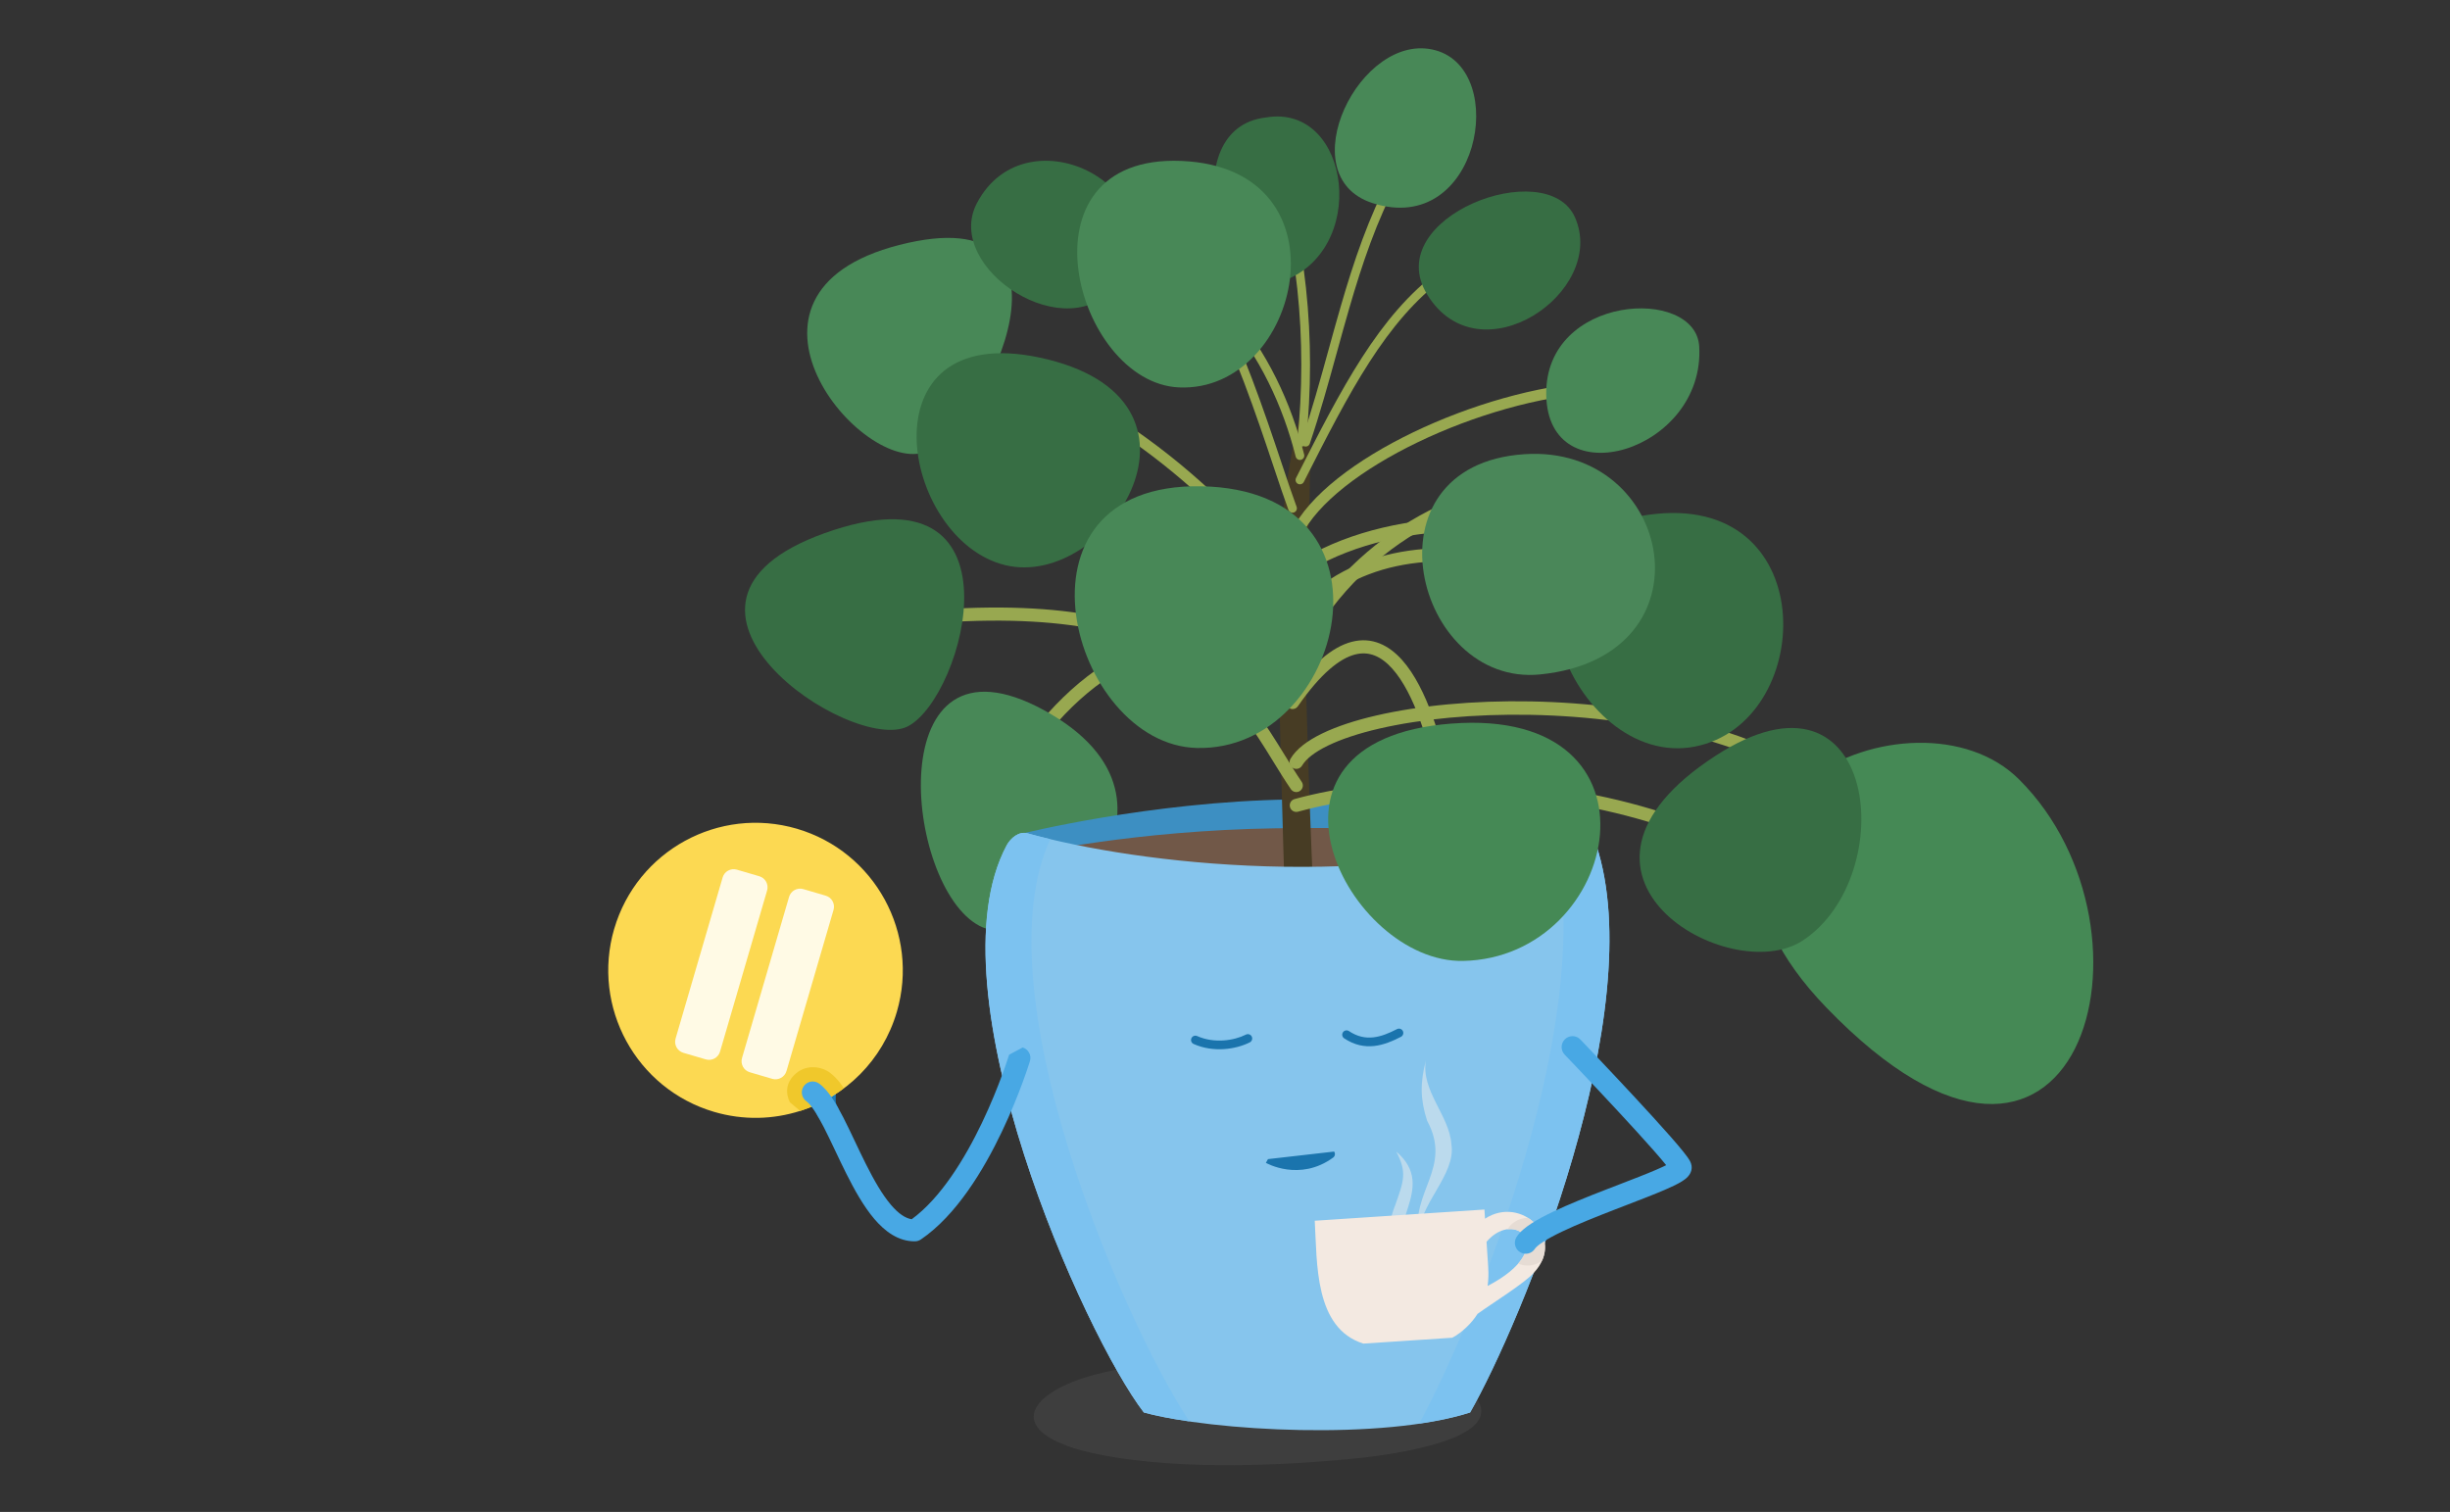 <svg width="862" height="532" viewBox="0 0 862 532" fill="none" xmlns="http://www.w3.org/2000/svg">
<rect x="0" y="0" width="862" height="532" fill="#333333" stroke="none"/>
<g clip-path="url(#clip0_9661_15865)">
<path opacity="0.15" d="M385.194 483.709C362.456 489.776 353.157 502.755 380.518 510.358C409.157 517.705 450.11 516.041 480.409 512.816C496.325 510.845 535.515 504.547 515.665 488.009C481.533 471.779 422.544 474.083 385.168 483.709H385.194Z" fill="#808080"/>
<path fill-rule="evenodd" clip-rule="evenodd" d="M406.691 225.299C423.355 220.31 440.559 222.674 456.072 233.471C457.115 234.197 457.373 235.633 456.648 236.678C455.923 237.723 454.49 237.981 453.447 237.255C439.094 227.265 423.342 225.123 408.008 229.715C392.608 234.326 377.472 245.785 364.668 263.273C363.917 264.299 362.478 264.521 361.453 263.768C360.429 263.016 360.208 261.573 360.959 260.547C374.189 242.477 390.093 230.269 406.691 225.299Z" fill="#98A850"/>
<path d="M344.623 325.782C317.977 311.855 309.291 218.262 367.284 249.878C427.142 282.492 367.54 337.762 344.623 325.782Z" fill="#488857"/>
<path fill-rule="evenodd" clip-rule="evenodd" d="M359.057 293.45C359.057 293.45 404.429 282.058 453.966 281.315C503.528 280.573 556.08 291.53 556.08 291.53C556.08 291.53 535.667 315.363 456.495 317.591C377.323 319.818 359.031 293.45 359.031 293.45H359.057Z" fill="#3D8FC2"/>
<path fill-rule="evenodd" clip-rule="evenodd" d="M362.174 300.489C362.174 300.489 399.243 292.195 448.806 291.452C498.368 290.71 555.441 294.473 555.441 294.473C555.441 294.473 535.693 324.22 456.521 326.473C377.349 328.7 362.174 300.489 362.174 300.489Z" fill="#715848"/>
<path d="M452.025 314.596C452.025 314.596 449.24 228.401 449.7 206.82C450.364 176.561 456.598 143.051 459.28 143.409C461.963 143.742 460.915 182.551 459.459 202.289C458.003 222.052 462.09 315.006 462.09 315.006L452.025 314.571V314.596Z" fill="#473C24"/>
<path d="M354.151 297.547C327.045 348.516 381.589 469.912 402.462 497.022C426.783 503.627 486.769 506.852 517.247 497.022C534.977 466.02 580.937 355.608 561.598 297.291C560.474 293.912 557.076 290.532 553.627 291.608C482.528 313.931 400.418 304.024 361.484 293.22C358.546 292.401 355.582 294.859 354.151 297.521" fill="#86C5ED"/>
<path d="M561.597 297.265C560.473 293.886 557.075 290.507 553.626 291.582C551.148 292.35 548.645 293.093 546.141 293.784C563.565 355.121 518.907 465.048 499.338 500.913C505.955 499.941 512.035 498.661 517.247 496.971C534.977 465.969 580.937 355.557 561.597 297.24V297.265Z" fill="#7CC2F0"/>
<path d="M369.557 295.294C366.695 294.603 363.987 293.912 361.458 293.221C358.52 292.402 355.557 294.859 354.126 297.522C327.02 348.491 381.564 469.886 402.436 496.997C406.754 498.174 412.247 499.25 418.455 500.146C394.415 463.538 345.057 348.056 369.531 295.294H369.557Z" fill="#7CC2F0"/>
<path fill-rule="evenodd" clip-rule="evenodd" d="M469.385 405.201C469.875 405.873 469.729 406.815 469.058 407.306C463.171 411.617 457.244 412.096 452.815 411.49C450.609 411.187 448.771 410.617 447.481 410.12C446.835 409.872 446.322 409.64 445.965 409.468C445.787 409.381 445.647 409.309 445.549 409.257C445.499 409.231 445.46 409.21 445.432 409.195L445.398 409.175L445.387 409.169L445.383 409.167L445.381 409.166C445.38 409.166 445.38 409.165 446.124 407.856" fill="#1A74AD"/>
<path fill-rule="evenodd" clip-rule="evenodd" d="M493.564 362.764C493.95 363.513 493.658 364.434 492.911 364.821C487.027 367.874 480.193 370.218 472.919 365.349C472.22 364.881 472.032 363.933 472.499 363.233C472.966 362.532 473.912 362.343 474.612 362.811C480.419 366.698 485.847 365.049 491.511 362.111C492.258 361.723 493.177 362.016 493.564 362.764Z" fill="#1A74AD"/>
<path fill-rule="evenodd" clip-rule="evenodd" d="M440.41 364.729C440.786 365.483 440.481 366.399 439.729 366.776C434.754 369.269 426.889 370.43 419.958 367.343C419.189 367.001 418.843 366.099 419.184 365.329C419.526 364.559 420.426 364.212 421.195 364.554C427.14 367.202 434.041 366.213 438.366 364.046C439.118 363.669 440.033 363.975 440.41 364.729Z" fill="#1A74AD"/>
<path fill-rule="evenodd" clip-rule="evenodd" d="M446.021 47.513C446.824 47.245 447.693 47.679 447.961 48.484C459.528 83.231 463.305 118.933 459.477 155.753C459.389 156.597 458.635 157.21 457.793 157.122C456.951 157.034 456.339 156.279 456.427 155.435C460.211 119.04 456.478 83.778 445.052 49.456C444.784 48.651 445.218 47.781 446.021 47.513Z" fill="#98A850"/>
<path fill-rule="evenodd" clip-rule="evenodd" d="M373.663 78.634C373.793 77.796 374.577 77.222 375.414 77.353C424.998 85.087 449.903 124.397 458.851 159.928C459.058 160.751 458.561 161.586 457.74 161.793C456.919 162.001 456.085 161.502 455.878 160.68C447.096 125.811 422.847 87.861 374.942 80.388C374.105 80.258 373.533 79.472 373.663 78.634Z" fill="#98A850"/>
<path fill-rule="evenodd" clip-rule="evenodd" d="M572.195 287.012C530.933 276.281 486.073 277.52 456.697 285.611C455.472 285.948 454.207 285.227 453.87 284C453.533 282.773 454.253 281.505 455.478 281.167C485.679 272.849 531.36 271.631 573.351 282.551C615.322 293.466 654.153 316.672 669.745 357.679C670.197 358.869 669.602 360.2 668.415 360.653C667.228 361.106 665.899 360.509 665.447 359.32C650.611 320.302 613.476 297.747 572.195 287.012Z" fill="#98A850"/>
<path fill-rule="evenodd" clip-rule="evenodd" d="M533.183 200.769C504.928 193.672 475.267 197.343 456.821 219.951C456.017 220.936 454.568 221.082 453.585 220.276C452.601 219.471 452.456 218.019 453.26 217.034C473.288 192.486 505.146 188.976 534.302 196.299C563.418 203.611 590.706 221.912 602.129 242.245C602.752 243.354 602.36 244.759 601.253 245.383C600.146 246.008 598.744 245.615 598.121 244.506C587.496 225.594 561.479 207.875 533.183 200.769Z" fill="#98A850"/>
<path fill-rule="evenodd" clip-rule="evenodd" d="M467.213 262.359C462.451 264.673 459.467 267.097 458.118 269.385C457.455 270.509 456.008 270.881 454.886 270.217C453.764 269.553 453.392 268.104 454.055 266.979C456.111 263.494 460.103 260.559 465.154 258.105C470.27 255.619 476.776 253.481 484.255 251.754C499.223 248.296 518.362 246.417 538.704 246.804C579.257 247.575 625.34 257.373 652.733 282.436C653.696 283.317 653.763 284.812 652.885 285.776C652.006 286.74 650.513 286.808 649.551 285.928C623.448 262.044 578.811 252.296 538.615 251.531C518.583 251.15 499.839 253.006 485.316 256.361C478.05 258.039 471.909 260.078 467.213 262.359Z" fill="#98A850"/>
<path fill-rule="evenodd" clip-rule="evenodd" d="M510.164 187.019C489.499 187.981 469.55 194.006 456.397 203.637C455.372 204.388 453.933 204.164 453.183 203.136C452.434 202.109 452.658 200.667 453.683 199.916C467.764 189.605 488.666 183.406 509.95 182.416C531.239 181.425 553.298 185.628 569.646 196.558C570.702 197.264 570.987 198.695 570.282 199.753C569.577 200.812 568.149 201.097 567.093 200.391C551.813 190.175 530.824 186.058 510.164 187.019Z" fill="#98A850"/>
<path fill-rule="evenodd" clip-rule="evenodd" d="M562.828 136.225C562.893 137.286 562.087 138.199 561.028 138.265C541.461 139.475 518.461 146.157 498.879 155.583C489.097 160.291 480.217 165.661 473.074 171.332C465.91 177.02 460.603 182.924 457.816 188.667C457.352 189.623 456.202 190.021 455.248 189.556C454.293 189.091 453.896 187.939 454.36 186.983C457.499 180.515 463.293 174.185 470.687 168.314C478.103 162.427 487.239 156.914 497.215 152.112C517.148 142.517 540.632 135.669 560.791 134.422C561.85 134.356 562.762 135.163 562.828 136.225Z" fill="#98A850"/>
<path fill-rule="evenodd" clip-rule="evenodd" d="M508.514 95.541C509.019 96.222 508.878 97.184 508.199 97.691C487.596 113.049 474.948 137.587 458.731 169.576C458.347 170.333 457.424 170.634 456.669 170.25C455.914 169.866 455.613 168.941 455.997 168.185C472.122 136.378 485.074 111.099 506.368 95.226C507.048 94.719 508.008 94.861 508.514 95.541Z" fill="#98A850"/>
<path fill-rule="evenodd" clip-rule="evenodd" d="M491.406 61.237C492.152 61.639 492.43 62.571 492.029 63.318C484.392 77.521 479.235 92.897 474.664 108.656C473.2 113.705 471.793 118.804 470.383 123.914C467.406 134.702 464.415 145.544 460.835 156.089C460.562 156.892 459.691 157.322 458.889 157.048C458.088 156.775 457.659 155.902 457.932 155.099C461.483 144.638 464.433 133.946 467.396 123.207C468.812 118.075 470.231 112.932 471.719 107.799C476.307 91.981 481.536 76.355 489.329 61.861C489.731 61.114 490.661 60.834 491.406 61.237Z" fill="#98A850"/>
<path fill-rule="evenodd" clip-rule="evenodd" d="M336.147 126.804C336.268 125.748 337.22 124.989 338.275 125.11C360.995 127.714 385.868 140.803 407.325 157.059C428.8 173.328 447.126 192.979 456.689 209.032C457.233 209.945 456.935 211.126 456.024 211.671C455.112 212.216 453.933 211.918 453.389 211.005C444.148 195.493 426.21 176.193 405.007 160.13C383.787 144.053 359.57 131.426 337.838 128.936C336.784 128.815 336.027 127.861 336.147 126.804Z" fill="#98A850"/>
<path fill-rule="evenodd" clip-rule="evenodd" d="M404.801 78.054C405.237 77.327 406.179 77.091 406.905 77.528C412.946 81.164 418.506 88.078 423.556 96.505C428.629 104.97 433.29 115.141 437.463 125.495C441.639 135.856 445.342 146.441 448.491 155.744C449.448 158.571 450.351 161.274 451.201 163.815C453.157 169.664 454.826 174.657 456.194 178.327C456.491 179.121 456.088 180.006 455.295 180.303C454.501 180.6 453.618 180.197 453.322 179.402C451.934 175.681 450.238 170.606 448.271 164.725C447.425 162.195 446.53 159.516 445.587 156.731C442.444 147.444 438.763 136.925 434.62 126.646C430.474 116.36 425.882 106.355 420.927 98.086C415.948 89.778 410.705 83.4 405.326 80.162C404.6 79.725 404.365 78.781 404.801 78.054Z" fill="#98A850"/>
<path fill-rule="evenodd" clip-rule="evenodd" d="M553.316 168.727C553.4 169.997 552.442 171.095 551.174 171.18C510.258 173.92 474.931 195.987 457.107 232.711C456.551 233.855 455.175 234.332 454.033 233.775C452.891 233.219 452.415 231.84 452.97 230.695C471.577 192.36 508.447 169.422 550.868 166.581C552.135 166.497 553.231 167.457 553.316 168.727Z" fill="#98A850"/>
<path fill-rule="evenodd" clip-rule="evenodd" d="M476.738 230.302C471.462 231.67 464.77 236.806 456.647 248.506C455.922 249.551 454.488 249.809 453.446 249.082C452.403 248.355 452.146 246.919 452.871 245.875C461.162 233.933 468.662 227.636 475.585 225.84C482.8 223.969 488.728 227.114 493.298 232.222C497.813 237.268 501.275 244.479 503.883 251.654C506.507 258.873 508.341 266.264 509.51 271.83C509.771 273.075 508.976 274.297 507.733 274.559C506.49 274.821 505.27 274.024 505.009 272.779C503.866 267.336 502.085 260.174 499.561 253.231C497.021 246.246 493.802 239.689 489.873 235.298C486 230.969 481.722 229.009 476.738 230.302Z" fill="#98A850"/>
<path fill-rule="evenodd" clip-rule="evenodd" d="M452.087 265.822C454.092 269.084 456.015 272.213 457.986 275.1C458.703 276.15 458.434 277.584 457.386 278.302C456.337 279.021 454.906 278.752 454.189 277.701C452.01 274.51 449.959 271.177 447.873 267.787C441.218 256.974 434.204 245.577 421.545 236.323C405.085 224.289 378.87 215.885 331.235 219.052C329.968 219.136 328.872 218.175 328.788 216.905C328.704 215.635 329.663 214.538 330.931 214.453C379.176 211.246 406.611 219.699 424.257 232.6C437.72 242.442 445.365 254.883 452.087 265.822Z" fill="#98A850"/>
<path d="M325.922 158.895C303.363 167.906 249.483 103.291 316.418 86.191C385.345 68.578 347.944 150.114 325.922 158.895Z" fill="#488857"/>
<path d="M710.362 274.225C764.191 327.781 731.566 446.616 642.661 354.609C573.376 282.904 673.854 237.899 710.362 274.225Z" fill="#458955"/>
<path d="M634.18 331.005C608.402 347.799 539.092 307.786 603.599 265.93C661.082 228.631 668.72 308.528 634.18 331.005Z" fill="#376E44"/>
<path d="M554.14 76.49C565.713 102.755 520.417 133.603 502.099 103.574C485.57 76.49 544.329 54.243 554.14 76.49Z" fill="#376E44"/>
<path d="M319.433 255.561C299.787 265.673 220.692 212.451 290.156 187.593C361.919 161.917 339.386 245.296 319.433 255.561Z" fill="#376E44"/>
<path d="M353.565 198.832C316.93 189.795 303.313 112.586 365.675 125.795C433.12 140.08 389.945 207.792 353.565 198.832Z" fill="#376E44"/>
<path d="M343.703 71.499C361.254 38.117 416.232 66.584 393.163 99.531C376.378 123.518 331.67 94.411 343.703 71.499Z" fill="#376E44"/>
<path d="M421.189 263.191C376.838 262.218 351.444 169.802 422.671 171.107C495.405 172.439 473.102 264.343 421.189 263.191Z" fill="#488857"/>
<path d="M445.357 41.341C475.426 36.17 482.12 89.111 450.211 99.299C429.032 106.058 413.192 45.053 445.357 41.341Z" fill="#376E44"/>
<path d="M414.802 136.317C378.167 134.679 356.784 54.192 415.645 56.624C475.759 59.108 457.697 138.237 414.802 136.317Z" fill="#488857"/>
<path d="M505.037 17.686C531.146 24.803 520.34 83.478 482.938 71.472C453.38 62 478.646 10.493 505.037 17.686Z" fill="#488857"/>
<path d="M596.292 262.704C553.142 271.127 518.193 187.21 582.726 180.81C641.358 174.973 638.445 254.487 596.292 262.704Z" fill="#376E44"/>
<path d="M541.901 237.31C497.781 241.764 478.62 163.684 536.306 159.818C588.934 156.286 603.522 231.089 541.901 237.31Z" fill="#4A8759"/>
<path d="M597.85 121.929C599.97 158.921 544.506 175.381 544.021 138.825C543.535 103.522 596.623 100.655 597.85 121.929Z" fill="#488857"/>
<path d="M514.744 338.121C474.328 338.915 433.989 260.502 510.606 254.614C588.909 248.598 570.413 337.02 514.744 338.121Z" fill="#458955"/>
<path fill-rule="evenodd" clip-rule="evenodd" d="M289.381 379.202C291.46 378.803 293.469 380.167 293.868 382.25C294.061 383.261 294.079 384.2 294.069 384.948C294.063 385.393 294.053 385.684 294.044 385.939C294.033 386.236 294.024 386.485 294.026 386.873C294.03 387.862 294.146 388.563 294.598 389.349C295.656 391.186 295.028 393.534 293.195 394.594C291.361 395.655 289.017 395.025 287.959 393.188C286.597 390.825 286.368 388.646 286.36 386.909C286.358 386.479 286.376 385.853 286.39 385.384C286.397 385.151 286.402 384.957 286.404 384.844C286.411 384.291 286.388 383.954 286.339 383.698C285.94 381.615 287.302 379.602 289.381 379.202Z" fill="#1C7CBA"/>
<path d="M216.093 326.857C224.141 299.337 252.907 283.567 280.371 291.605C307.835 299.669 323.572 328.495 315.55 356.015C310.517 373.218 297.411 385.813 281.572 390.882C272.068 393.929 261.568 394.261 251.272 391.241C223.809 383.177 208.071 354.351 216.093 326.831V326.857Z" fill="#FCD952"/>
<path d="M267.152 308.322L259.257 306.007C257.117 305.38 254.875 306.609 254.249 308.753L237.697 365.436C237.071 367.58 238.298 369.826 240.438 370.453L248.333 372.768C250.473 373.396 252.715 372.166 253.341 370.022L269.893 313.34C270.519 311.196 269.292 308.949 267.152 308.322Z" fill="#FFFAE5"/>
<path d="M290.525 315.162L282.63 312.847C280.49 312.22 278.248 313.449 277.622 315.593L261.07 372.275C260.444 374.419 261.671 376.666 263.811 377.293L271.706 379.608C273.846 380.236 276.088 379.006 276.714 376.862L293.266 320.18C293.892 318.036 292.665 315.789 290.525 315.162Z" fill="#FFFAE5"/>
<path d="M296.773 382.767C296.773 382.767 294.985 379.747 292.098 377.519C289.211 375.318 284.025 374.371 280.116 377.647C276.207 380.924 276.463 384.969 277.919 387.862L281.547 390.908C287.091 389.116 292.302 386.402 296.952 382.895C296.85 382.818 296.773 382.767 296.773 382.767Z" fill="#F0C82B"/>
<path d="M490.729 424.421C487.561 432.869 488.609 437.784 494.638 444.722C486.156 431.538 506.313 418.021 491.24 405.195C495.175 412.645 493.872 415.589 490.755 424.447L490.729 424.421Z" fill="#BBDAED"/>
<path d="M502.098 394.314C511.142 411.006 496.196 419.146 499.186 435.351C498.777 423.934 512.419 413.463 510.656 402.583C509.941 392.471 499.85 383.742 501.689 373.066C499.645 380.977 499.645 386.66 502.098 394.314Z" fill="#BBDAED"/>
<path d="M479.668 472.778L510.963 470.705C514.31 468.913 517.733 465.687 519.854 462.308C524.682 458.801 536.766 451.3 539.755 447.742C550.971 435.684 535.361 420.426 522.485 428.823L522.281 425.598L462.576 429.54C463.445 444.388 462.397 467.351 479.693 472.778H479.668ZM523.609 445.95L523.022 436.938C533.215 425.009 548.978 439.191 523.405 452.478C523.686 450.404 523.763 448.228 523.609 445.95Z" fill="#F3E9E1"/>
<path d="M537.609 428.543C537.609 428.543 537.532 428.543 537.507 428.543C534.492 428.543 531.861 430.156 530.379 432.562C536.204 431.82 540.317 437.477 534.16 444.62C535.182 445.055 536.306 445.311 537.507 445.311C539.423 445.311 541.16 444.645 542.565 443.57C545.222 437.605 542.488 431.615 537.609 428.543Z" fill="#E6DCD4"/>
<path fill-rule="evenodd" clip-rule="evenodd" d="M550.617 365.659C552.145 364.19 554.571 364.241 556.037 365.772L553.432 368.275C556.037 365.772 556.037 365.772 556.037 365.772L556.452 366.206C556.722 366.489 557.119 366.904 557.623 367.433C558.632 368.492 560.074 370.008 561.808 371.838C565.276 375.499 569.917 380.423 574.602 385.469C579.283 390.51 584.027 395.695 587.695 399.87C589.525 401.954 591.115 403.817 592.302 405.301C592.894 406.04 593.416 406.722 593.827 407.312C594.158 407.786 594.672 408.549 594.951 409.34C595.806 411.766 594.276 413.578 593.806 414.08C593.153 414.777 592.328 415.343 591.609 415.781C590.109 416.696 588.027 417.677 585.701 418.679C582.03 420.26 577.288 422.087 572.297 424.009C570.91 424.543 569.503 425.085 568.095 425.631C561.546 428.17 554.907 430.821 549.571 433.373C546.902 434.651 544.647 435.862 542.933 436.978C541.113 438.163 540.3 438.989 540.055 439.377C538.921 441.168 536.553 441.699 534.765 440.563C532.977 439.427 532.447 437.054 533.581 435.263C534.754 433.41 536.751 431.843 538.756 430.537C540.867 429.163 543.455 427.788 546.268 426.442C551.898 423.749 558.787 421.004 565.328 418.468C566.792 417.9 568.236 417.344 569.646 416.801C574.609 414.889 579.154 413.138 582.673 411.623C584.103 411.007 585.29 410.46 586.226 409.987C585.154 408.654 583.689 406.935 581.94 404.944C578.343 400.849 573.656 395.726 568.989 390.7C564.327 385.679 559.706 380.776 556.248 377.126C554.519 375.302 553.083 373.791 552.078 372.738C551.576 372.211 551.182 371.798 550.914 371.517L550.505 371.089C550.504 371.089 550.504 371.089 553.056 368.636L550.505 371.089C549.039 369.558 549.089 367.127 550.617 365.659Z" fill="#48A8E4"/>
<path fill-rule="evenodd" clip-rule="evenodd" d="M359.816 368.57C361.841 369.188 362.984 371.333 362.367 373.362L358.915 372.31C362.367 373.362 362.367 373.363 362.367 373.364L362.363 373.376L362.354 373.406L362.321 373.514C362.292 373.607 362.25 373.741 362.194 373.916C362.084 374.265 361.921 374.771 361.706 375.419C361.276 376.712 360.639 378.568 359.802 380.84C358.131 385.379 355.656 391.603 352.437 398.338C346.088 411.622 336.515 427.621 324.013 436.12C323.388 436.545 322.651 436.775 321.896 436.782C315.99 436.836 311.265 433.203 307.602 428.89C303.89 424.52 300.667 418.751 297.813 413.064C296.444 410.337 295.129 407.564 293.872 404.913C293.807 404.777 293.742 404.641 293.678 404.505C292.354 401.713 291.099 399.077 289.876 396.692C288.649 394.3 287.5 392.252 286.405 390.627C285.28 388.956 284.372 387.979 283.704 387.498C281.985 386.26 281.593 383.86 282.828 382.138C284.063 380.415 286.458 380.022 288.177 381.26C289.936 382.526 291.446 384.381 292.759 386.33C294.102 388.324 295.412 390.681 296.694 393.182C297.98 395.689 299.285 398.432 300.602 401.208C300.663 401.337 300.724 401.465 300.785 401.594C302.051 404.263 303.333 406.966 304.662 409.613C307.473 415.213 310.359 420.284 313.441 423.913C316.135 427.085 318.55 428.657 320.764 429.019C330.986 421.545 339.458 407.709 345.522 395.021C348.613 388.553 350.998 382.559 352.61 378.182C353.415 375.995 354.025 374.218 354.432 372.993C354.635 372.381 354.788 371.907 354.888 371.59C354.939 371.431 354.976 371.312 355 371.234L355.026 371.148L355.033 371.127" fill="#48A8E4"/>
</g>
<defs>
<clipPath id="clip0_9661_15865">
<rect width="862" height="532" fill="white"/>
</clipPath>
</defs>
</svg>
